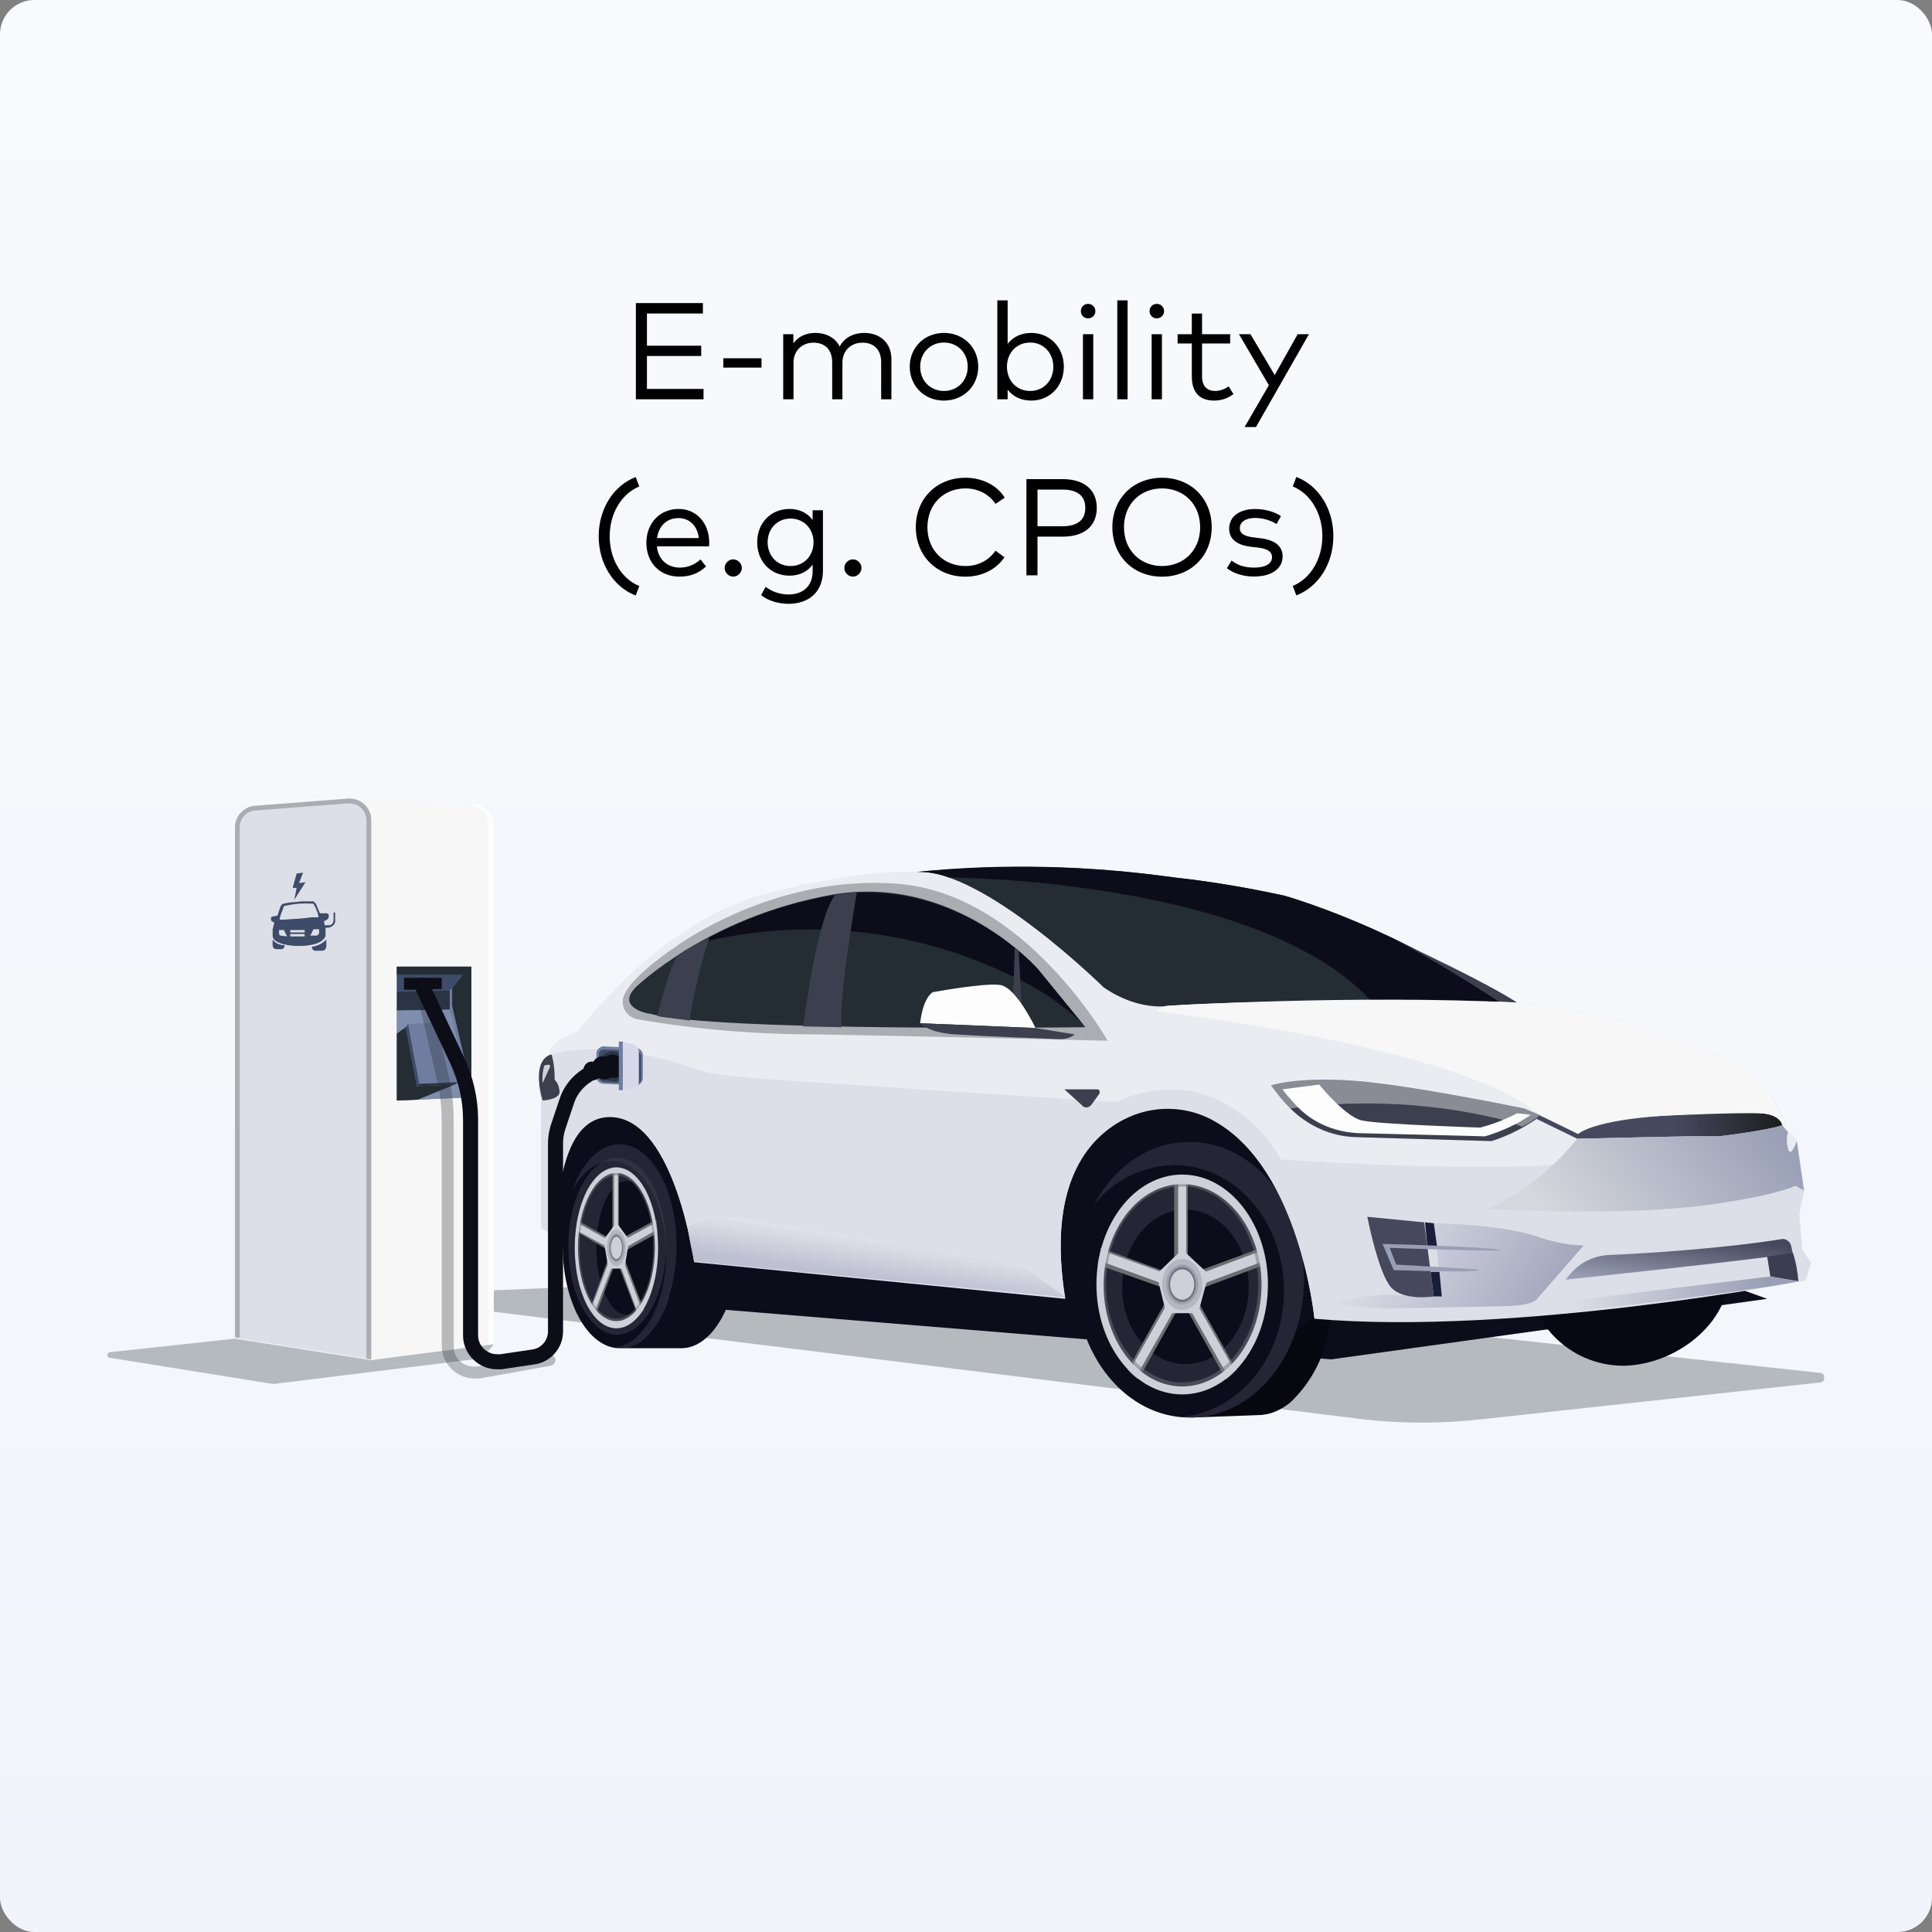 <svg width="450" height="450" viewBox="0 0 450 450" fill="none" xmlns="http://www.w3.org/2000/svg">
<rect x="0" y="0" width="450" height="450" fill="#808080" stroke="none"/>
<rect width="450" height="450" rx="8" fill="url(#paint0_linear_685_2480)"/>
<g clip-path="url(#clip0_685_2480)">
<path d="M210.397 296.587L98.405 301.225C97.845 301.225 97.285 301.782 97.285 302.338C97.285 302.895 97.659 303.266 98.219 303.451L315.67 330.353C325.563 331.652 335.456 331.652 345.348 330.539L423.93 322.004C424.49 322.004 425.05 321.448 424.864 320.705C424.864 320.149 424.49 319.777 423.93 319.777L210.397 296.587C210.585 296.587 210.585 296.587 210.397 296.587Z" fill="#242C34" fill-opacity="0.3"/>
<path d="M131.07 290.279L160.375 304.379L310.071 316.624L411.611 302.523L305.218 264.119L272.18 244.268L126.217 256.327L131.07 290.279Z" fill="#0C0C1B"/>
<path d="M277.594 330.167L292.898 329.611C295.698 329.611 298.312 328.498 300.551 326.642C304.471 322.932 310.071 315.696 310.071 303.266L277.594 330.167Z" fill="#06070F"/>
<path d="M277.032 330.167C291.67 330.167 303.537 315.797 303.537 298.071C303.537 280.345 291.67 265.975 277.032 265.975C262.394 265.975 250.527 280.345 250.527 298.071C250.527 315.797 262.394 330.167 277.032 330.167Z" fill="#0C0C1B"/>
<path opacity="0.5" d="M277.033 265.975C267.7 265.975 259.487 271.726 254.82 280.631C259.301 274.88 266.207 271.54 273.486 271.355C287.672 271.355 299.058 284.527 299.058 300.669C299.058 316.252 288.418 329.055 274.979 329.982C275.726 329.982 276.473 330.167 277.219 330.167C291.965 330.167 303.724 315.882 303.724 298.071C303.724 280.26 291.778 265.975 277.033 265.975Z" fill="#413E51"/>
<path d="M144.32 314.026C151.64 314.026 157.573 303.394 157.573 290.279C157.573 277.163 151.64 266.531 144.32 266.531C137.001 266.531 131.068 277.163 131.068 290.279C131.068 303.394 137.001 314.026 144.32 314.026Z" fill="#0C0C1B"/>
<path d="M158.695 314.026C165.974 314.026 171.948 303.451 171.948 290.279C171.948 277.106 165.974 266.531 158.695 266.531H144.322C151.602 266.531 157.575 277.106 157.575 290.279C157.575 303.451 151.602 314.026 144.322 314.026H158.695Z" fill="#0C0C1B"/>
<path opacity="0.5" d="M144.323 266.531C139.657 266.531 135.551 270.798 133.311 277.292C135.551 273.025 138.911 270.427 142.457 270.427C149.362 270.427 155.149 280.075 155.149 292.134C155.149 303.637 149.923 313.099 143.204 313.841C143.576 313.841 143.95 313.841 144.323 313.841C151.603 313.841 157.576 303.266 157.576 290.093C157.576 276.921 151.603 266.531 144.323 266.531Z" fill="#413E51"/>
<path d="M402.838 296.216C402.838 308.461 389.959 318.108 377.826 318.108C365.507 317.923 355.614 307.904 355.801 295.845C355.988 283.785 365.693 273.952 377.826 273.952C389.959 273.952 402.838 283.971 402.838 296.216Z" fill="#070813"/>
<path d="M357.109 306.42L365.882 296.401C368.122 293.804 371.294 292.32 374.654 292.134C383.8 291.578 402.653 290.464 414.972 288.424C416.092 288.238 417.025 288.98 417.212 290.093L418.705 298.442C418.891 298.442 380.441 305.307 357.109 306.42Z" fill="#1A1D38"/>
<path d="M420.57 298.071C420.57 298.071 352.815 311.058 306.15 306.976C306.15 306.976 302.79 272.468 283.193 261.151C276.659 257.255 268.447 257.069 261.727 260.594C253.514 264.861 243.809 275.622 248.102 302.338L161.681 293.804C161.681 293.804 157.2 261.151 142.828 260.038C128.456 258.925 129.762 288.052 129.762 288.052L126.029 285.826V256.327C126.029 256.327 123.79 247.236 128.083 245.752C128.083 245.752 126.589 243.154 134.429 240.372C134.429 240.372 153.654 214.583 177.919 208.275C202.184 201.967 213.571 203.08 213.571 203.08C213.571 203.08 229.996 201.782 257.248 229.982C261.727 233.136 267.14 234.62 272.552 234.249C272.552 234.249 315.11 231.652 353.561 233.507C353.561 233.507 381.558 236.29 395.558 244.268C395.558 244.268 398.545 244.082 406.198 248.349C406.198 248.349 414.596 255.028 416.463 263.563C417.956 264.119 418.89 265.604 418.703 267.088C418.89 270.056 420.01 277.106 420.01 277.106L418.89 282.858L419.637 291.021L421.69 293.989L420.57 298.071Z" fill="#EBECF2"/>
<path d="M420.196 277.292L419.077 283.043L419.823 291.206L421.876 294.175L420.57 298.257C420.57 298.257 352.815 311.244 306.15 307.161C306.15 307.161 302.79 272.654 283.193 261.336C276.659 257.44 268.447 257.255 261.727 260.78C253.514 265.047 243.809 275.808 248.102 302.523L161.681 293.989C161.681 293.989 157.2 261.336 142.828 260.223C128.456 259.11 129.762 288.238 129.762 288.238L126.029 286.012V256.327C126.029 256.327 123.79 247.236 128.083 245.752C128.083 245.752 139.468 240.928 162.987 249.277C162.987 249.277 165.973 250.39 175.68 251.132C185.385 251.874 260.047 256.698 260.047 256.698C260.047 256.698 271.433 250.576 283.005 255.956C289.539 258.739 294.951 263.748 298.311 270.056C298.311 270.056 337.509 272.839 361.587 271.355C385.665 269.871 418.703 270.056 418.703 270.056L420.196 277.292Z" fill="#DDDFE8"/>
<path d="M213.572 203.08C233.544 201.225 253.702 201.596 273.489 204.379C282.075 205.307 290.847 206.791 299.246 208.646C299.246 208.646 326.684 216.438 349.269 233.322C349.269 233.322 296.074 232.579 272.368 234.249C272.368 234.249 265.462 235.733 257.062 229.982C257.062 229.982 229.064 202.338 213.572 203.08Z" fill="#242C34"/>
<path d="M319.032 233.136C335.644 233.136 349.269 233.322 349.269 233.322C326.684 216.438 299.246 208.646 299.246 208.646C290.66 206.791 282.075 205.307 273.489 204.379C253.702 201.596 233.544 201.04 213.572 203.08C216.185 203.08 218.611 203.451 221.038 204.379C221.038 204.379 292.154 204.565 318.845 232.579L319.032 233.136Z" fill="#0C0C1B"/>
<path d="M319.59 216.438C319.59 216.438 343.482 227.199 353.374 233.507L349.081 233.322C349.268 233.322 329.669 220.52 319.59 216.438Z" fill="#3C3F4E"/>
<path d="M128.457 245.566C129.017 247.422 129.204 249.462 129.204 251.503C129.95 252.245 130.324 253.359 130.324 254.472C130.137 256.142 126.404 256.327 126.404 256.327C126.404 256.327 123.417 247.051 128.457 245.566Z" fill="#3C3F4E"/>
<path d="M296.072 252.802C296.072 252.802 301.858 250.761 315.111 251.689C328.363 252.617 355.055 258.182 355.055 258.182L358.975 259.852C355.429 262.45 351.508 264.49 347.402 265.789L315.671 264.861C310.071 264.676 304.658 262.264 300.552 258.182C298.872 256.513 297.379 254.657 296.072 252.802Z" fill="#3C3F4E"/>
<path d="M257.995 242.412C257.995 242.412 238.77 208.275 209.279 205.863C179.787 203.451 156.829 220.891 156.829 220.891C156.829 220.891 144.51 229.054 145.069 233.507C145.069 235.362 146.562 237.032 148.429 237.403C162.242 239.815 176.241 240.928 190.24 240.928C211.705 241.299 257.995 242.412 257.995 242.412Z" fill="#AAAEB3"/>
<path d="M148.242 229.796C148.242 229.796 164.854 213.655 193.412 208.461C221.97 203.266 241.569 225.529 241.569 225.529L252.768 239.258C252.768 239.258 166.161 240.372 151.415 236.104C151.602 236.29 143.016 234.806 148.242 229.796Z" fill="#242C34"/>
<path d="M417.584 291.949L417.211 290.279C417.024 289.166 415.904 288.424 414.971 288.609C402.651 290.65 383.8 291.949 374.654 292.32C371.294 292.505 368.12 293.989 365.881 296.587L364.574 298.072C364.574 298.072 410.304 293.247 417.584 291.949Z" fill="url(#paint1_linear_685_2480)"/>
<path d="M411.611 292.691L412.357 297.329L418.891 298.442C418.703 296.216 418.331 293.989 417.584 291.763L411.611 292.691Z" fill="#3B3D51"/>
<path d="M358.787 259.852C361.774 260.965 364.76 262.45 367.56 264.119C367.56 264.119 370.733 260.965 387.905 259.852C405.078 258.739 409.931 259.296 409.931 259.296C409.931 259.296 414.41 259.296 415.157 262.078C415.157 262.078 412.543 263.192 400.411 264.676H397.238C397.238 264.676 395.932 264.676 392.946 264.676C391.451 264.676 367.373 265.233 367.373 265.233L357.854 260.594L358.787 259.852Z" fill="url(#paint2_linear_685_2480)"/>
<path d="M248.104 302.153L161.683 293.804C161.123 291.206 160.562 288.609 160.189 286.012C160.189 285.084 165.788 283.6 167.842 283.414C171.202 283.043 217.865 291.206 231.864 293.618C234.477 293.989 237.091 294.917 239.517 295.845L248.104 302.153Z" fill="url(#paint3_linear_685_2480)"/>
<path d="M272.368 234.249C272.368 234.249 314.925 231.652 353.375 233.507C353.375 233.507 381.374 236.29 395.373 244.268C395.373 244.268 398.359 244.082 406.012 248.349C406.012 248.349 414.411 255.028 416.278 263.563L415.158 262.078C414.411 259.296 409.932 259.296 409.932 259.296C409.932 259.296 404.893 259.11 387.906 259.852C370.921 260.594 367.562 264.119 367.562 264.119L358.789 259.852C340.87 243.711 269.381 235.548 269.381 235.548C270.314 234.62 271.248 234.249 272.368 234.249Z" fill="#F7F7F7"/>
<path d="M415.157 262.078C415.157 262.078 412.544 263.192 400.411 264.676H397.238C397.798 264.49 395.931 264.676 392.945 264.676C391.452 264.676 367.373 265.232 367.373 265.232C361.774 272.097 354.681 277.848 346.654 281.559C346.654 281.559 377.639 283.6 399.291 280.446C414.597 278.22 418.143 276.179 418.143 276.179L420.197 277.292L418.517 265.789C418.517 265.789 417.023 270.056 416.464 267.459C416.09 266.346 416.09 265.047 416.464 263.748L415.157 262.078Z" fill="url(#paint4_linear_685_2480)"/>
<path d="M333.963 284.899C333.963 284.899 350.575 285.084 359.162 288.424C362.334 289.351 365.694 290.093 368.867 290.093L357.855 302.71C357.855 302.71 356.921 304.008 351.321 304.194C345.723 304.379 324.443 304.75 324.443 304.75C324.443 304.75 314.925 304.75 311.191 303.451C315.857 301.967 320.711 301.41 325.377 301.596L331.163 302.153L335.829 301.967L333.963 284.899Z" fill="url(#paint5_linear_685_2480)"/>
<path d="M256.127 254.657L254.26 257.255C253.7 257.997 252.767 258.182 252.207 257.626C252.207 257.626 252.02 257.626 252.02 257.44L247.914 253.73H255.567C255.941 253.73 256.127 253.915 256.127 254.286C256.127 254.286 256.127 254.472 256.127 254.657Z" fill="#3C3F4E"/>
<path d="M333.963 301.967C333.963 301.967 327.057 303.08 324.071 299.926C321.084 296.772 318.471 283.414 318.471 283.414L331.724 284.713L333.963 301.967Z" fill="#46485D"/>
<path d="M334.707 290.279L333.961 284.899L331.908 284.713L332.468 290.279H334.707Z" fill="#1A1D38"/>
<path d="M322.018 289.722C322.018 289.722 343.483 290.279 348.896 291.021C354.308 291.763 323.697 290.65 323.697 290.65L325.191 294.546L344.229 295.659C344.229 295.659 348.336 296.587 324.63 295.845L322.018 289.722Z" fill="#999FB5"/>
<path d="M335.27 296.216H333.217L333.964 301.967H335.829L335.27 296.216Z" fill="#1A1D38"/>
<path d="M252.953 239.444L241.754 225.715C241.754 225.715 222.155 203.637 193.597 208.646C182.771 210.501 172.505 214.212 162.986 219.592C187.065 213.655 212.636 216.253 235.035 227.014C234.847 227.014 246.234 231.652 252.953 239.444Z" fill="#0C0C1B"/>
<path d="M153.096 236.661C153.096 236.661 155.522 226.271 157.762 222.561C160.189 220.891 162.615 219.592 165.228 218.294C163.175 224.602 161.682 231.281 160.562 237.774C160.562 237.589 154.776 237.032 153.096 236.661Z" fill="#3C3F4E"/>
<path d="M187.064 239.073C187.064 239.073 190.238 213.655 194.531 208.461C196.21 208.09 197.891 207.904 199.57 207.904C199.57 207.904 195.277 232.579 196.024 239.258L187.064 239.073Z" fill="#3C3F4E"/>
<path d="M236.343 220.706L235.783 239.444H238.21L237.276 221.448L236.343 220.706Z" fill="#3C3F4E"/>
<path d="M241.195 239.444C241.195 239.444 236.714 229.982 232.982 229.425C229.249 228.869 217.303 231.095 217.303 231.095C217.303 231.095 215.062 232.023 214.316 238.331L241.195 239.444Z" fill="#FDFDFD"/>
<path d="M250.341 240.928L241.195 239.444L214.316 238.331C214.316 238.331 216.183 240.557 222.529 240.928C227.756 241.299 241.754 241.856 246.794 242.041C248.287 242.041 249.407 241.67 250.341 240.928Z" fill="#3C3F4E"/>
<path d="M126.777 248.164C126.403 249.462 126.217 250.947 126.403 252.245L128.083 248.535C128.27 248.349 128.083 248.164 127.897 247.978H127.71L126.777 248.164Z" fill="#CECFD8"/>
<path opacity="0.4" d="M354.495 262.449C355.989 261.707 357.482 260.78 358.789 259.667L354.868 257.997C354.868 257.997 328.177 252.431 314.924 251.503C301.672 250.576 296.072 252.802 296.072 252.802C297.379 254.657 298.872 256.513 300.552 258.182C317.538 255.956 334.71 256.884 351.322 261.151L354.495 262.449Z" fill="white"/>
<path opacity="0.5" d="M143.761 269.685C137.415 269.685 132.375 278.962 132.375 290.279C132.375 301.596 137.601 310.873 143.761 310.873C149.921 310.873 155.147 301.596 155.147 290.279C155.147 278.962 150.107 269.685 143.761 269.685ZM146.001 306.235C142.081 306.235 138.908 299.185 138.908 290.65C138.908 282.116 142.081 275.065 146.001 275.065C149.921 275.065 153.094 282.116 153.094 290.65C153.094 299.185 149.921 306.235 146.001 306.235Z" fill="#413E51"/>
<path opacity="0.5" d="M275.167 275.622C264.526 275.622 255.754 286.197 255.754 299.37C255.754 312.542 264.34 323.117 275.167 323.117C285.992 323.117 294.578 312.542 294.578 299.37C294.578 286.197 285.992 275.622 275.167 275.622ZM276.1 317.737C267.886 317.737 261.354 309.574 261.354 299.741C261.354 289.908 267.886 281.745 276.1 281.745C284.313 281.745 290.845 289.908 290.845 299.741C290.845 309.574 284.313 317.737 276.1 317.737Z" fill="#413E51"/>
<path d="M272.927 300.669L262.848 318.664L262.661 319.036C263.409 319.964 264.342 320.705 265.088 321.262L265.274 321.077L275.353 303.08L285.433 321.077L285.62 321.262C286.553 320.52 287.299 319.777 288.047 319.036L287.859 318.851L277.78 300.854L294.206 294.732L294.766 294.546L294.579 293.804L294.019 291.392L293.833 290.65L293.273 290.835L276.66 296.958V273.767C276.101 273.767 275.727 273.767 275.167 273.767C274.607 273.767 274.048 273.767 273.488 273.767V296.958L256.875 290.835L256.315 290.65V291.021V291.392L255.756 293.804C255.756 293.989 255.756 294.36 255.568 294.546L256.128 294.732L272.927 300.669Z" fill="#6E6E72"/>
<path d="M276.287 297.885V274.138H274.42V297.7L257.062 291.392L256.502 293.804L273.861 300.112L263.222 319.036L264.715 320.52L275.354 301.782L285.993 320.52L287.486 319.036L276.847 300.298L294.206 293.804L293.646 291.392L276.287 297.885Z" fill="#CECFD8"/>
<path d="M275.354 291.021L269.381 296.772L271.621 305.863H279.088L281.514 296.772L275.354 291.021Z" fill="#CECFD8"/>
<path d="M275.354 305.121C277.93 305.121 280.02 302.463 280.02 299.185C280.02 295.905 277.93 293.247 275.354 293.247C272.777 293.247 270.688 295.905 270.688 299.185C270.688 302.463 272.777 305.121 275.354 305.121Z" fill="#B4B6C1"/>
<path d="M275.353 303.823C277.415 303.823 279.087 301.745 279.087 299.185C279.087 296.623 277.415 294.546 275.353 294.546C273.292 294.546 271.621 296.623 271.621 299.185C271.621 301.745 273.292 303.823 275.353 303.823Z" fill="#9C9FAD"/>
<path d="M275.353 303.266C277.105 303.266 278.527 301.438 278.527 299.185C278.527 296.93 277.105 295.103 275.353 295.103C273.601 295.103 272.18 296.93 272.18 299.185C272.18 301.438 273.601 303.266 275.353 303.266Z" fill="#71747F"/>
<path d="M275.353 302.71C276.899 302.71 278.153 301.131 278.153 299.185C278.153 297.237 276.899 295.659 275.353 295.659C273.807 295.659 272.553 297.237 272.553 299.185C272.553 301.131 273.807 302.71 275.353 302.71Z" fill="#CECFD8"/>
<path opacity="0.5" d="M275.352 274.509C264.713 274.509 256.127 285.641 256.127 299.185C256.127 312.728 264.713 323.86 275.352 323.86C285.991 323.86 294.578 312.728 294.578 299.185C294.578 285.641 285.991 274.509 275.352 274.509ZM275.352 322.004C265.647 322.004 257.62 311.801 257.62 299.185C257.62 286.568 265.459 276.364 275.352 276.364C285.245 276.364 293.085 286.568 293.085 299.185C293.085 311.801 285.245 322.004 275.352 322.004Z" fill="#71747F"/>
<path d="M275.353 273.581C264.341 273.581 255.381 285.084 255.381 299.185C255.381 313.285 264.341 324.787 275.353 324.787C286.366 324.787 295.325 313.285 295.325 299.185C295.325 285.084 286.366 273.581 275.353 273.581ZM275.353 322.932C265.274 322.932 257.061 312.357 257.061 299.37C257.061 286.383 265.274 275.808 275.353 275.808C285.433 275.808 293.832 286.197 293.832 299.185C293.832 312.171 285.619 322.932 275.353 322.932Z" fill="#CECFD8"/>
<path d="M142.27 291.578L137.417 304.75V304.936C137.79 305.492 138.164 306.048 138.724 306.605V306.42L143.577 293.433L148.617 306.605V306.791C148.989 306.235 149.55 305.678 149.923 305.121V304.936L144.884 291.763L152.91 287.31L153.096 287.125V286.568L152.91 284.713V284.156L152.349 284.342L144.136 288.795V271.912C143.95 271.912 143.577 271.912 143.39 271.912C143.203 271.912 142.831 271.912 142.643 271.912V288.795L134.617 284.342L134.431 284.156V284.342V284.527L134.244 286.197C134.244 286.383 134.244 286.568 134.244 286.754L134.431 286.939L142.27 291.578Z" fill="#6E6E72"/>
<path d="M143.95 289.537V272.283H143.017V289.537L134.617 284.899L134.244 286.568L142.831 291.207L137.604 304.936L138.35 306.048L143.577 292.32L148.617 306.048L149.55 305.121L144.324 291.392L152.723 286.568L152.536 284.899L143.95 289.537Z" fill="#CECFD8"/>
<path d="M143.575 284.713L140.588 288.795L141.709 295.474H145.442L146.561 288.795L143.575 284.713Z" fill="#CECFD8"/>
<path d="M143.576 294.917C144.813 294.917 145.816 293.007 145.816 290.65C145.816 288.293 144.813 286.383 143.576 286.383C142.339 286.383 141.336 288.293 141.336 290.65C141.336 293.007 142.339 294.917 143.576 294.917Z" fill="#B4B6C1"/>
<path d="M143.576 293.989C144.606 293.989 145.442 292.494 145.442 290.65C145.442 288.806 144.606 287.31 143.576 287.31C142.544 287.31 141.709 288.806 141.709 290.65C141.709 292.494 142.544 293.989 143.576 293.989Z" fill="#9C9FAD"/>
<path d="M143.575 293.618C144.399 293.618 145.068 292.289 145.068 290.65C145.068 289.01 144.399 287.681 143.575 287.681C142.751 287.681 142.082 289.01 142.082 290.65C142.082 292.289 142.751 293.618 143.575 293.618Z" fill="#71747F"/>
<path d="M143.576 293.247C144.297 293.247 144.882 292.084 144.882 290.65C144.882 289.215 144.297 288.053 143.576 288.053C142.855 288.053 142.27 289.215 142.27 290.65C142.27 292.084 142.855 293.247 143.576 293.247Z" fill="#CECFD8"/>
<path opacity="0.5" d="M143.577 272.468C138.35 272.468 134.244 280.446 134.244 290.464C134.244 300.483 138.538 308.461 143.577 308.461C148.617 308.461 152.91 300.483 152.91 290.464C152.91 280.446 148.803 272.468 143.577 272.468ZM143.577 307.161C138.724 307.161 134.991 299.741 134.991 290.464C134.991 281.188 138.91 273.767 143.577 273.767C148.243 273.767 152.163 281.188 152.163 290.464C152.163 299.741 148.243 307.161 143.577 307.161Z" fill="#71747F"/>
<path d="M143.575 271.912C138.162 271.912 133.869 280.26 133.869 290.65C133.869 301.039 138.162 309.388 143.575 309.388C148.988 309.388 153.281 301.039 153.281 290.65C153.281 280.26 148.988 271.912 143.575 271.912ZM143.575 307.719C138.536 307.719 134.616 299.926 134.616 290.464C134.616 281.002 138.722 273.21 143.575 273.21C148.428 273.21 152.535 281.002 152.535 290.464C152.535 299.926 148.428 307.719 143.575 307.719Z" fill="#CECFD8"/>
<path d="M412.17 297.329L366.254 302.895V305.492C366.254 305.492 406.384 301.039 418.89 298.442L412.17 297.329Z" fill="url(#paint6_linear_685_2480)"/>
<path d="M353.375 259.296L356.549 259.667C353.375 261.893 349.642 263.563 345.909 264.676L316.604 263.934C311.379 263.748 306.525 261.893 302.792 258.368C301.299 256.884 299.992 255.399 298.686 253.73L307.272 252.617C307.272 252.617 313.244 260.038 317.165 260.965C321.084 261.893 344.789 262.635 344.789 262.635C347.589 261.893 350.575 260.78 353.375 259.296Z" fill="#FDFDFD"/>
<path d="M110.164 187.125L81.606 186.012L86.459 316.624L115.017 313.285V192.32C115.017 189.537 112.777 187.31 110.164 187.125Z" fill="#F7F7F7"/>
<path d="M86.46 316.624L54.728 311.614V192.876C54.728 190.279 56.782 188.053 59.395 187.867L81.047 186.012C83.847 185.826 86.273 187.867 86.46 190.65C86.46 190.835 86.46 190.835 86.46 191.021V316.624Z" fill="#DDDFE8"/>
<path d="M92.434 256.327L109.792 255.585V225.158H92.434V256.327Z" fill="#707DA0"/>
<path d="M92.434 235.362L104.753 235.177V230.724L92.434 230.91V235.362Z" fill="#2A3444"/>
<path d="M104.753 230.724L109.792 225.158H92.434V230.91L104.753 230.724Z" fill="#3E4C69"/>
<path d="M104.753 235.177L109.792 255.585L92.434 256.327V235.362L104.753 235.177Z" fill="#808EAE"/>
<path d="M77.688 212.542V214.212C77.688 214.954 77.315 215.511 76.568 215.511H75.635L75.448 214.583L75.821 214.398C76.195 214.212 76.568 214.027 76.568 213.47V213.099C76.568 213.099 76.568 212.728 76.008 212.728H74.515L73.582 210.501C73.395 210.316 73.208 210.13 73.022 209.945C72.088 209.945 71.155 209.945 70.222 209.945L68.542 210.13C67.609 210.13 66.862 210.316 65.929 210.501C65.742 210.501 65.555 210.873 65.369 211.058L64.622 213.284L63.502 213.47C63.129 213.47 63.129 213.841 63.129 213.841V214.027C63.129 214.583 63.316 214.583 63.689 214.769L63.876 214.954L63.502 216.438V218.108C63.502 218.294 63.689 218.479 63.689 218.665C64.996 220.335 69.288 220.335 69.288 220.335C69.288 220.335 73.955 220.52 75.448 218.665C75.635 218.479 75.635 218.294 75.821 218.108V216.253V216.067H76.568C77.501 215.882 78.248 215.14 78.061 214.212V212.542H77.688ZM65.369 217.923C65.182 217.923 64.995 217.737 64.995 217.366V216.624H66.115L66.862 218.108L65.369 217.923ZM70.968 218.108H67.609V217.552H70.968V218.108ZM70.968 217.18H67.609V216.624H70.968V217.18ZM66.115 214.212H65.369C65.369 214.212 64.996 214.212 65.182 213.841L65.369 213.099L65.742 212.171L66.115 211.058C68.355 210.501 70.595 210.316 73.022 210.501L73.582 211.615L73.955 212.542L74.141 213.284C74.328 213.655 73.955 213.655 73.955 213.655H73.022H72.462C70.222 214.027 68.169 214.027 66.115 214.212ZM74.328 217.18C74.328 217.552 74.141 217.737 73.768 217.923H72.275L73.022 216.438H74.328V217.18Z" fill="#3E4C69"/>
<path d="M68.539 209.574L71.153 205.492L69.659 205.678L70.593 203.266L69.099 203.451L68.166 206.791H69.099L68.539 209.574Z" fill="#3E4C69"/>
<path d="M72.648 220.52C72.648 221.077 73.022 221.448 73.395 221.448H75.075C75.635 221.448 76.008 220.891 76.008 220.335V218.85C75.075 219.778 73.955 220.335 72.648 220.52Z" fill="#3E4C69"/>
<path d="M63.5 218.85V220.149C63.5 220.706 63.873 221.077 64.247 221.077H65.553C65.926 221.077 66.3 220.706 66.3 220.149C65.18 220.149 64.247 219.778 63.5 218.85Z" fill="#3E4C69"/>
<path d="M107.926 227.014H92.434V225.158H109.792V253.544L105.313 234.249V230.167L107.926 227.014Z" fill="#242C34"/>
<path d="M95.045 238.516L97.658 252.431L106.804 252.06L103.818 238.145L95.045 238.516Z" fill="#707DA0"/>
<path d="M97.099 252.988L97.659 252.431L95.046 238.516L94.486 239.258L97.099 252.988Z" fill="#3E4C69"/>
<path d="M106.806 252.06L105.872 252.617L97.1 252.988L97.66 252.431L106.806 252.06Z" fill="#2A3444"/>
<path d="M81.42 187.125C83.473 187.125 85.34 188.795 85.34 191.021V316.439L86.46 316.624V191.021C86.46 188.238 84.22 186.012 81.42 186.012C81.233 186.012 81.047 186.012 81.047 186.012L59.395 187.681C56.782 187.867 54.728 190.093 54.728 192.691V311.429L55.848 311.614V192.691C55.848 190.65 57.342 188.98 59.395 188.795L81.047 187.125C81.233 187.125 81.233 187.125 81.42 187.125Z" fill="#AAAEB3"/>
<path d="M115.018 313.099V192.32C115.018 189.537 112.965 187.31 110.165 187.31H108.672C108.672 187.31 113.712 187.681 113.712 192.505V313.47L115.018 313.099Z" fill="#FDFDFF"/>
<path d="M115.017 313.099L114.084 314.212C113.15 315.511 111.657 316.439 110.164 316.624L64.994 322.19C64.247 322.376 63.314 322.376 62.567 322.19L25.61 316.252C25.236 316.252 24.863 315.882 25.05 315.511C25.05 315.139 25.423 314.954 25.61 314.954L54.728 311.801L86.459 316.81L115.017 313.099Z" fill="#242C34" fill-opacity="0.3"/>
<path d="M148.056 252.802L140.591 252.431C139.657 252.431 138.91 251.689 138.91 250.761V245.381C138.91 244.453 139.657 243.897 140.403 243.711C140.403 243.711 140.403 243.711 140.591 243.711L148.056 244.082C148.989 244.082 149.737 244.824 149.737 245.752V250.947C149.737 252.06 148.989 252.802 148.056 252.802Z" fill="#707DA0"/>
<path d="M148.241 244.824L140.588 244.453C140.029 244.453 139.469 244.824 139.469 245.566V250.761C139.469 251.503 140.029 251.874 140.588 252.06L148.241 252.431C148.801 252.431 149.361 252.06 149.361 251.318V246.123C149.361 245.381 148.801 244.824 148.241 244.824Z" fill="#3E4C69"/>
<path d="M145.013 251.197C146.496 250.087 146.742 247.927 145.564 246.372C144.385 244.817 142.228 244.456 140.746 245.565C139.264 246.675 139.017 248.835 140.196 250.39C141.374 251.945 143.531 252.307 145.013 251.197Z" fill="#2A3444"/>
<path d="M144.49 250.562C145.643 249.699 145.823 248.005 144.893 246.777C143.962 245.549 142.274 245.253 141.121 246.116C139.968 246.979 139.788 248.674 140.718 249.902C141.648 251.13 143.337 251.425 144.49 250.562Z" fill="#0D0D18"/>
<path d="M142.252 250.962C143.405 250.099 143.584 248.404 142.654 247.177C141.724 245.949 140.036 245.653 138.883 246.516C137.73 247.379 137.549 249.074 138.48 250.302C139.41 251.529 141.098 251.825 142.252 250.962Z" fill="#0D0D18"/>
<path d="M139.367 251.2C140.273 250.522 140.403 249.176 139.659 248.194C138.915 247.212 137.578 246.966 136.672 247.644C135.766 248.322 135.635 249.668 136.379 250.65C137.124 251.632 138.461 251.878 139.367 251.2Z" fill="#0D0D18"/>
<path d="M145.068 253.915H144.135V242.598H145.068V253.915Z" fill="#707DA0"/>
<path d="M147.683 253.544L145.07 253.915V242.598L147.683 243.34C148.43 243.711 148.804 244.268 148.804 245.01V251.874C148.804 252.617 148.43 253.359 147.683 253.544Z" fill="#D8D8EA"/>
<path d="M94.487 239.258L97.1 252.988L105.873 252.617L97.287 256.142L92.434 256.327V240.743L94.487 239.258Z" fill="#242C34"/>
<path d="M102.884 230.353L94.111 230.539V227.756H102.884V230.353Z" fill="#0D0D18"/>
<path d="M110.538 321.077C106.431 321.077 102.885 317.737 102.885 313.47V261.522C102.885 257.811 102.512 254.286 101.578 250.761L96.725 229.796C96.539 229.054 96.912 228.127 97.659 227.941C98.405 227.756 99.338 228.127 99.525 228.869V229.054L104.378 250.019C105.311 253.73 105.685 257.626 105.685 261.522V313.655C105.685 316.253 107.738 318.294 110.351 318.294C110.538 318.294 110.911 318.294 111.098 318.294L127.71 315.326C128.457 315.326 129.203 315.882 129.39 316.624C129.39 317.366 129.017 317.923 128.27 318.108L111.658 321.077C111.284 321.077 110.911 321.077 110.538 321.077Z" fill="#242C34" fill-opacity="0.3"/>
<path d="M98.219 229.425L106.432 246.865C108.485 251.318 109.605 255.956 109.605 260.78V311.058C109.605 314.398 112.404 317.18 115.764 317.18C116.138 317.18 116.324 317.18 116.698 317.18L124.164 316.067C127.15 315.696 129.39 313.099 129.39 310.13V266.346C129.39 265.047 129.577 263.934 129.95 262.635L132.003 256.513C133.123 252.988 136.109 250.205 139.656 249.091" stroke="#0D0D18" stroke-width="3.507" stroke-miterlimit="10" stroke-linecap="round"/>
</g>
<path d="M163.867 90.584V93H148.107V70.6H163.723V73.016H150.683V80.52H163.323V82.92H150.683V90.584H163.867ZM177.371 83.448V85.624H168.475V83.448H177.371ZM201.289 77.544C205.049 77.544 207.625 79.944 207.625 83.608V93H205.241V84.392C205.241 81.512 203.641 79.816 200.857 79.816C198.313 79.816 196.217 81.576 196.217 84.456V93H193.833V84.392C193.833 81.512 192.233 79.816 189.465 79.816C186.921 79.816 184.825 81.576 184.825 84.456V93H182.425V77.848H184.793V80.008C186.025 78.2 188.041 77.544 189.897 77.544C192.537 77.544 194.601 78.744 195.577 80.728C196.793 78.376 199.161 77.544 201.289 77.544ZM219.866 77.544C224.426 77.544 227.85 80.936 227.85 85.416C227.85 89.912 224.426 93.304 219.866 93.304C215.306 93.304 211.898 89.912 211.898 85.416C211.898 80.936 215.306 77.544 219.866 77.544ZM219.866 79.784C216.714 79.784 214.33 82.152 214.33 85.416C214.33 88.696 216.714 91.064 219.866 91.064C223.002 91.064 225.402 88.696 225.402 85.416C225.402 82.152 223.002 79.784 219.866 79.784ZM240.22 77.544C244.476 77.544 247.788 80.872 247.788 85.416C247.788 89.976 244.476 93.304 240.22 93.304C237.724 93.304 235.9 92.296 234.7 90.76V93H232.3V69.96H234.7V80.088C235.9 78.552 237.724 77.544 240.22 77.544ZM239.932 79.784C236.764 79.784 234.54 82.216 234.54 85.416C234.54 88.632 236.764 91.064 239.932 91.064C243.18 91.064 245.34 88.552 245.34 85.416C245.34 82.296 243.148 79.784 239.932 79.784ZM254.638 77.848V93H252.238V77.848H254.638ZM253.438 70.776C254.382 70.776 255.134 71.512 255.134 72.472C255.134 73.432 254.382 74.152 253.438 74.152C252.478 74.152 251.758 73.432 251.758 72.472C251.758 71.512 252.478 70.776 253.438 70.776ZM262.638 69.96V93H260.238V69.96H262.638ZM270.638 77.848V93H268.238V77.848H270.638ZM269.438 70.776C270.382 70.776 271.134 71.512 271.134 72.472C271.134 73.432 270.382 74.152 269.438 74.152C268.478 74.152 267.758 73.432 267.758 72.472C267.758 71.512 268.478 70.776 269.438 70.776ZM286.526 77.848V80.008H279.982V87.656C279.982 90.024 281.23 91.064 282.99 91.064C284.158 91.064 285.294 90.632 286.174 89.992L287.294 91.8C286.158 92.664 284.654 93.304 282.798 93.304C279.534 93.304 277.598 91.512 277.598 87.704V80.008H274.286V77.848H277.598V73.032H279.982V77.848H286.526ZM304.874 77.848L292.538 99.464H289.898L295.546 89.72L288.586 77.848H291.258L296.906 87.352L302.25 77.848H304.874ZM148.069 111.12L148.901 113.312C144.677 115.04 142.005 119.696 142.005 124.912C142.005 130.128 144.677 134.768 148.901 136.496L148.069 138.704C142.933 136.736 139.445 131.328 139.445 124.912C139.445 118.48 142.933 113.088 148.069 111.12ZM158.074 118.544C162.186 118.544 165.162 121.76 165.194 126.368C165.194 126.672 165.178 126.992 165.146 127.264H153.002C153.338 130.528 155.626 132.208 158.362 132.208C160.234 132.208 161.866 131.488 163.162 130.304L164.442 131.936C162.554 133.744 160.442 134.304 158.218 134.304C153.738 134.304 150.554 131.12 150.554 126.432C150.554 121.792 153.754 118.544 158.074 118.544ZM158.026 120.672C155.226 120.672 153.418 122.592 153.034 125.328H162.762C162.458 122.496 160.602 120.672 158.026 120.672ZM170.786 130.288C171.858 130.288 172.786 131.216 172.786 132.288C172.786 133.36 171.858 134.304 170.786 134.304C169.714 134.304 168.786 133.36 168.786 132.288C168.786 131.216 169.714 130.288 170.786 130.288ZM183.871 118.544C186.319 118.544 188.127 119.552 189.279 121.12V118.848H191.679V132.96C191.679 137.904 188.351 140.64 183.663 140.64C181.247 140.64 178.815 139.888 177.279 138.608L178.335 136.688C179.775 137.776 181.615 138.464 183.663 138.464C186.943 138.464 189.279 136.592 189.279 133.056V131.504C188.127 133.088 186.319 134.08 183.871 134.08C179.615 134.08 176.367 130.896 176.367 126.304C176.367 121.728 179.615 118.544 183.871 118.544ZM184.143 120.784C180.927 120.784 178.799 123.248 178.799 126.304C178.799 129.376 180.927 131.84 184.143 131.84C187.263 131.84 189.487 129.456 189.487 126.304C189.487 123.184 187.263 120.784 184.143 120.784ZM198.661 130.288C199.733 130.288 200.661 131.216 200.661 132.288C200.661 133.36 199.733 134.304 198.661 134.304C197.589 134.304 196.661 133.36 196.661 132.288C196.661 131.216 197.589 130.288 198.661 130.288ZM224.879 111.28C228.783 111.28 232.255 113.04 234.015 115.92L231.871 117.36C230.399 115.136 227.839 113.76 224.879 113.76C219.855 113.76 216.015 117.408 216.015 122.8C216.015 128.192 219.855 131.84 224.879 131.84C227.839 131.84 230.367 130.496 231.871 128.256L233.951 129.792C232.095 132.592 228.735 134.32 224.879 134.32C218.223 134.32 213.311 129.52 213.311 122.8C213.311 116.08 218.223 111.28 224.879 111.28ZM247.54 124.992H241.652V134H239.076V111.6H247.54C252.564 111.6 255.46 114.112 255.46 118.304C255.46 122.496 252.564 124.992 247.54 124.992ZM247.46 114.032H241.652V122.576H247.46C250.916 122.576 252.788 121.152 252.788 118.304C252.788 115.456 250.916 114.032 247.46 114.032ZM270.66 111.28C277.332 111.28 282.228 116.08 282.228 122.8C282.228 129.52 277.332 134.32 270.66 134.32C264.004 134.32 259.092 129.52 259.092 122.8C259.092 116.08 264.004 111.28 270.66 111.28ZM270.66 113.76C265.636 113.76 261.796 117.408 261.796 122.8C261.796 128.192 265.636 131.84 270.66 131.84C275.7 131.84 279.54 128.192 279.54 122.8C279.54 117.408 275.7 113.76 270.66 113.76ZM298.36 120.208L297.32 122.064C296.344 121.392 294.408 120.64 292.36 120.64C290.2 120.64 288.776 121.552 288.776 123.024C288.776 124.288 289.88 124.912 291.864 125.152L293.656 125.376C296.872 125.792 298.744 127.12 298.744 129.6C298.744 132.48 296.152 134.288 292.072 134.288C290.12 134.288 287.672 133.808 285.752 132.352L286.856 130.56C288.008 131.456 289.544 132.208 292.104 132.208C294.664 132.208 296.28 131.36 296.28 129.76C296.28 128.544 295.256 127.808 293.112 127.552L291.304 127.344C287.896 126.928 286.296 125.408 286.296 123.152C286.296 120.288 288.712 118.56 292.344 118.56C294.728 118.56 296.904 119.232 298.36 120.208ZM301.941 138.672L301.109 136.48C305.333 134.752 308.005 130.096 308.005 124.88C308.005 119.664 305.333 115.024 301.109 113.296L301.941 111.088C307.077 113.056 310.565 118.464 310.565 124.88C310.565 131.312 307.077 136.704 301.941 138.672Z" fill="black"/>
<defs>
<linearGradient id="paint0_linear_685_2480" x1="225" y1="450" x2="225" y2="2.6831e-06" gradientUnits="userSpaceOnUse">
<stop stop-color="#F1F4FA"/>
<stop offset="1" stop-color="#F9FAFD"/>
</linearGradient>
<linearGradient id="paint1_linear_685_2480" x1="392.314" y1="286.934" x2="390.093" y2="302.287" gradientUnits="userSpaceOnUse">
<stop stop-color="#46485D"/>
<stop offset="1" stop-color="#A2A7BC"/>
</linearGradient>
<linearGradient id="paint2_linear_685_2480" x1="390.466" y1="261.829" x2="416.538" y2="260.954" gradientUnits="userSpaceOnUse">
<stop stop-color="#46485D"/>
<stop offset="1" stop-color="#1A1A1A"/>
</linearGradient>
<linearGradient id="paint3_linear_685_2480" x1="206.152" y1="280.649" x2="203.67" y2="297.715" gradientUnits="userSpaceOnUse">
<stop stop-color="white"/>
<stop offset="1" stop-color="#BDC0D1"/>
</linearGradient>
<linearGradient id="paint4_linear_685_2480" x1="366.937" y1="291.17" x2="410.509" y2="258.261" gradientUnits="userSpaceOnUse">
<stop stop-color="#D4D7DD"/>
<stop offset="1" stop-color="#999FB5"/>
</linearGradient>
<linearGradient id="paint5_linear_685_2480" x1="319.285" y1="285.34" x2="359.059" y2="307.619" gradientUnits="userSpaceOnUse">
<stop stop-color="#DDDFE8"/>
<stop offset="1" stop-color="#A2A7BC"/>
</linearGradient>
<linearGradient id="paint6_linear_685_2480" x1="365.086" y1="302.088" x2="411.856" y2="300.813" gradientUnits="userSpaceOnUse">
<stop stop-color="#DDDFE8"/>
<stop offset="1" stop-color="#999FB5"/>
</linearGradient>
<clipPath id="clip0_685_2480">
<rect width="400" height="145.455" fill="white" transform="translate(25 186)"/>
</clipPath>
</defs>
</svg>
